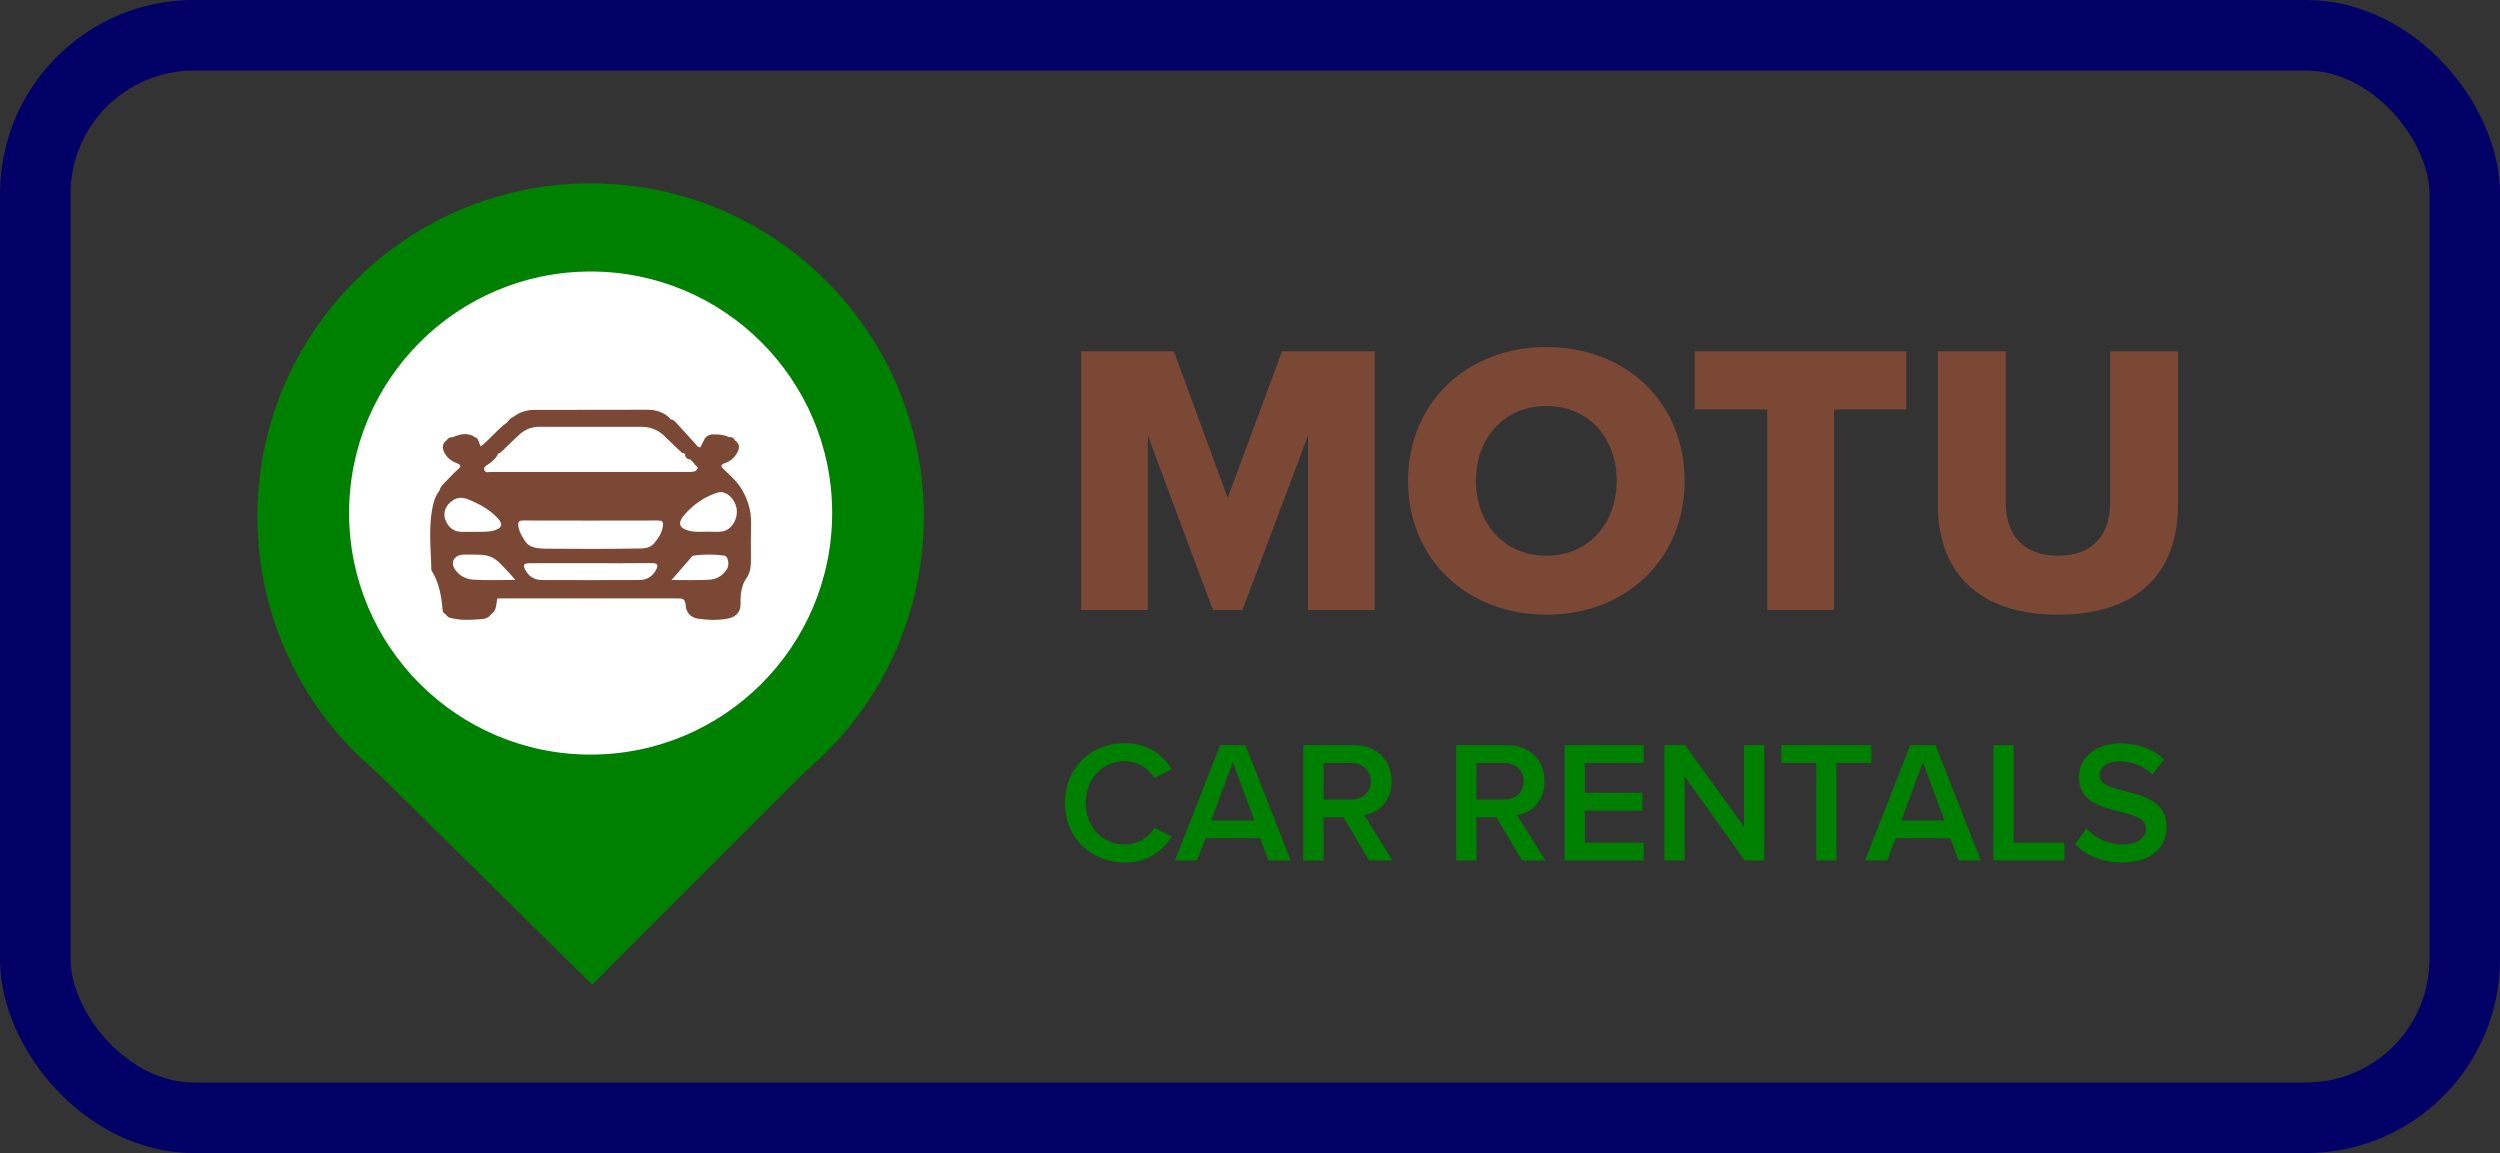 <svg width="709" height="327" viewBox="0 0 709 327" fill="none" xmlns="http://www.w3.org/2000/svg">
<rect x="0" y="0" width="709" height="327" fill="#333333" stroke="none"/>
<path fill-rule="evenodd" clip-rule="evenodd" d="M228.508 218.671C248.994 201.336 262 175.437 262 146.5C262 94.309 219.691 52 167.5 52C115.309 52 73 94.309 73 146.5C73 175.482 86.047 201.417 106.588 218.752L167.94 279.24L228.508 218.671Z" fill="#008000"/>
<circle cx="167.5" cy="145.5" r="68.5" fill="white"/>
<path d="M318.914 244.588C325.774 244.588 329.792 241.158 332.291 237.238L327.391 234.739C325.823 237.483 322.687 239.492 318.914 239.492C312.691 239.492 307.889 234.543 307.889 227.683C307.889 220.823 312.691 215.874 318.914 215.874C322.687 215.874 325.823 217.932 327.391 220.627L332.291 218.128C329.841 214.208 325.774 210.778 318.914 210.778C309.506 210.778 302.009 217.638 302.009 227.683C302.009 237.728 309.506 244.588 318.914 244.588ZM366.04 244L353.202 211.317H346.048L333.21 244H339.482L341.883 237.728H357.367L359.768 244H366.04ZM355.75 232.681H343.5L349.625 216.168L355.75 232.681ZM394.894 244L386.907 231.162C390.827 230.525 394.649 227.389 394.649 221.558C394.649 215.531 390.435 211.317 383.967 211.317H369.61V244H375.343V231.799H381.027L388.279 244H394.894ZM388.769 221.558C388.769 224.694 386.417 226.752 383.183 226.752H375.343V216.364H383.183C386.417 216.364 388.769 218.422 388.769 221.558ZM438.247 244L430.26 231.162C434.18 230.525 438.002 227.389 438.002 221.558C438.002 215.531 433.788 211.317 427.32 211.317H412.963V244H418.696V231.799H424.38L431.632 244H438.247ZM432.122 221.558C432.122 224.694 429.77 226.752 426.536 226.752H418.696V216.364H426.536C429.77 216.364 432.122 218.422 432.122 221.558ZM466.125 244V238.953H449.465V229.888H465.782V224.841H449.465V216.364H466.125V211.317H443.732V244H466.125ZM500.334 244V211.317H494.601V234.494L477.892 211.317H472.012V244H477.745V220.186L494.797 244H500.334ZM520.803 244V216.364H530.701V211.317H505.172V216.364H515.07V244H520.803ZM561.753 244L548.915 211.317H541.761L528.923 244H535.195L537.596 237.728H553.08L555.481 244H561.753ZM551.463 232.681H539.213L545.338 216.168L551.463 232.681ZM585.462 244V238.953H571.056V211.317H565.323V244H585.462ZM588.529 239.394C591.42 242.481 595.781 244.588 601.808 244.588C610.628 244.588 614.45 239.933 614.45 234.494C614.45 227.389 608.031 225.723 602.641 224.351C598.77 223.371 595.438 222.538 595.438 219.99C595.438 217.54 597.594 215.923 600.975 215.923C604.405 215.923 607.884 217.099 610.432 219.647L613.715 215.384C610.677 212.444 606.561 210.827 601.465 210.827C594.311 210.827 589.558 214.992 589.558 220.382C589.558 227.291 595.83 228.859 601.171 230.182C605.14 231.211 608.619 232.093 608.619 235.033C608.619 237.189 606.757 239.492 602.053 239.492C597.496 239.492 593.968 237.385 591.714 234.984L588.529 239.394Z" fill="#008000"/>
<path d="M389.87 173V99.63H363.58L348.18 141.21L332.89 99.63H306.6V173H325.52V123.5L344 173H352.36L370.95 123.5V173H389.87ZM399.325 136.37C399.325 158.7 416.155 174.32 438.595 174.32C461.035 174.32 477.755 158.7 477.755 136.37C477.755 114.04 461.035 98.42 438.595 98.42C416.155 98.42 399.325 114.04 399.325 136.37ZM458.505 136.37C458.505 148.25 450.695 157.6 438.595 157.6C426.385 157.6 418.575 148.25 418.575 136.37C418.575 124.38 426.385 115.14 438.595 115.14C450.695 115.14 458.505 124.38 458.505 136.37ZM520.123 173V116.13H540.583V99.63H480.633V116.13H501.203V173H520.123ZM549.588 143.3C549.588 161.34 560.148 174.32 583.688 174.32C607.228 174.32 617.678 161.45 617.678 143.19V99.63H598.428V142.64C598.428 151.33 593.808 157.6 583.688 157.6C573.458 157.6 568.838 151.33 568.838 142.64V99.63H549.588V143.3Z" fill="#7C4836"/>
<path d="M212.999 148.114C213.039 144.891 212.142 141.993 210.632 139.218C209.367 136.933 207.49 135.179 205.613 133.424C204.593 132.526 203.859 131.873 205.858 131.22C207.164 130.772 208.265 129.792 209.041 128.486C209.857 127.017 209.816 125.793 208.347 124.814C208.061 124.079 207.449 123.916 206.756 123.957C205.45 123.386 204.104 123.141 202.675 123.222C201.533 123.059 200.594 123.467 199.86 124.406C199.534 125.059 199.207 125.712 198.595 126.895C198.35 126.813 198.146 126.772 197.942 126.691C195.943 124.487 194.107 122.406 192.189 120.366C191.618 119.754 191.087 118.938 190.067 118.938C190.108 118.815 190.067 118.734 189.986 118.652C188.231 116.857 185.987 116.204 183.579 116.204C172.889 116.244 162.239 116.244 151.549 116.244C149.305 116.244 147.305 116.897 145.51 118.285C144.776 118.57 144.286 119.142 143.837 119.795C141.062 121.753 139.022 124.487 136.37 126.609C135.717 125.712 135.921 124.365 134.656 123.957C132.535 122.529 130.454 123.141 128.373 123.998C127.638 123.916 127.108 124.242 126.7 124.814C125.272 125.875 125.353 127.14 126.128 128.568C126.904 129.955 128.128 130.812 129.515 131.343C130.984 131.914 130.739 132.363 129.76 133.22C128.536 134.281 127.475 135.505 126.332 136.648C125.598 137.341 124.904 138.076 124.659 139.096C123.843 140.116 123.313 141.3 122.987 142.524C121.354 148.849 122.211 155.296 122.334 161.703C124.496 165.131 125.19 168.966 125.516 172.925C125.476 173.537 125.843 173.904 126.332 174.149C126.822 174.883 127.475 175.332 128.373 175.373C131.229 176.026 134.126 175.781 136.982 175.536C137.921 175.455 138.777 174.965 139.349 174.149C140.94 173.047 140.654 171.252 141.062 169.701C158.077 169.701 175.092 169.742 192.148 169.701C193.576 169.701 194.352 169.864 194.433 171.578C194.556 173.7 195.902 175.169 197.983 175.455C200.839 175.863 203.777 175.985 206.674 175.373C208.837 174.883 210.02 173.414 210.02 171.374C209.979 168.558 210.183 165.865 211.979 163.539C212.876 162.029 212.958 160.315 212.958 158.642C212.958 155.133 212.917 151.624 212.999 148.114ZM191.25 122.488C191.128 122.447 191.006 122.406 190.842 122.365C191.006 122.365 191.128 122.406 191.25 122.488ZM156.119 121.223C164.116 121.59 172.155 121.427 180.152 121.264C183.947 121.182 187.048 122.406 189.659 125.099C190.842 126.324 191.903 127.67 193.413 128.527C193.535 128.65 193.78 128.527 194.025 128.486C194.025 128.527 194.025 128.527 194.025 128.568C194.148 128.69 194.27 128.772 194.352 128.894C194.352 128.976 194.311 129.058 194.27 129.139C194.474 129.833 194.882 130.282 195.698 130.282C195.698 130.282 195.698 130.282 195.739 130.282C196.106 130.649 196.473 131.057 196.841 131.424C197.004 132.037 197.983 132.2 197.861 132.975C177.704 132.975 157.547 132.975 137.308 132.975C137.268 132.73 137.513 132.404 137.88 132.077C139.308 131.22 140.654 130.282 141.266 128.65V128.609C142.776 128.405 143.511 127.099 144.408 126.16C147.632 122.773 151.222 120.978 156.119 121.223Z" fill="#7C4836"/>
<path d="M194.066 129.19C194.347 129.72 194.79 130.128 195.313 130.413C196.278 130.495 196.56 131.432 197.123 132.003C198.049 132.941 197.847 133.512 196.6 133.756C195.997 133.879 195.393 133.838 194.79 133.838C176.323 133.838 157.856 133.838 139.389 133.838C138.705 133.838 137.699 134.205 137.377 133.39C137.015 132.452 138.021 132.085 138.665 131.596C139.711 130.78 140.676 129.883 141.481 128.782C143.332 127.029 145.182 125.276 147.033 123.482C148.723 121.851 150.694 121.035 153.028 121.035C162.603 121.035 172.179 121.076 181.794 121.035C184.49 121.035 186.743 121.932 188.634 123.849C190.284 125.52 192.014 127.111 193.744 128.741C193.864 128.864 193.985 128.986 194.066 129.19Z" fill="white"/>
<path d="M149.03 153.648C148.064 152.182 147.138 150.717 146.977 148.972C146.897 147.994 147.179 147.611 148.386 147.611C161.102 147.645 173.859 147.645 186.576 147.611C187.743 147.611 188.105 147.925 188.025 148.937C187.864 150.856 186.858 152.497 185.57 153.997C184.242 155.742 182.029 155.533 180.137 155.568C171.606 155.707 163.034 155.672 154.462 155.603C152.491 155.533 150.317 155.393 149.03 153.648Z" fill="white"/>
<path d="M134.708 150.832C133.115 150.832 132.105 150.832 131.056 150.832C128.764 150.832 127.288 149.702 126.434 147.742C125.618 145.934 126.045 144.013 127.56 142.581C129.114 141.111 130.784 140.772 132.843 141.639C135.951 142.92 138.864 144.502 141.156 146.951C142.749 148.684 142.399 149.777 140.068 150.455C138.165 150.983 136.145 150.757 134.708 150.832Z" fill="white"/>
<path d="M200.651 150.785C198.79 150.785 196.93 151.003 195.069 150.435C192.627 149.693 192.201 148.34 193.868 146.287C196.503 143.1 199.759 140.916 203.48 139.694C205.767 138.951 208.441 141.353 208.907 144.279C209.372 147.248 207.356 150.435 204.721 150.741C203.364 150.916 202.007 150.785 200.651 150.785Z" fill="white"/>
<path d="M190.451 164.488C192.55 162.08 194.305 160.055 196.098 157.991C196.213 157.838 196.365 157.647 196.518 157.609C199.494 157.15 202.47 157.188 205.408 157.57C206.552 157.723 206.934 160.169 206.133 161.431C204.988 163.265 203.195 164.335 201.096 164.412C197.701 164.603 194.343 164.488 190.451 164.488Z" fill="white"/>
<path d="M146.159 164.472C141.869 164.472 138.041 164.626 134.213 164.394C132.11 164.279 130.217 163.236 129.039 161.498C127.609 159.375 128.871 157.328 131.521 157.29C139.597 157.212 139.597 157.212 144.813 162.927C145.108 163.313 145.486 163.699 146.159 164.472Z" fill="white"/>
<path d="M167.497 159.727C173.267 159.727 179.038 159.764 184.849 159.69C186.504 159.69 186.705 160.24 186.14 161.451C185.212 163.358 183.558 164.495 181.298 164.495C172.097 164.531 162.896 164.531 153.696 164.495C151.597 164.495 149.983 163.504 149.055 161.744C148.167 160.13 148.45 159.727 150.427 159.727C156.076 159.727 161.766 159.727 167.497 159.727Z" fill="white"/>
<rect x="10" y="10" width="689" height="307" rx="45" stroke="#000066" stroke-width="20" stroke-linejoin="round"/>
</svg>
